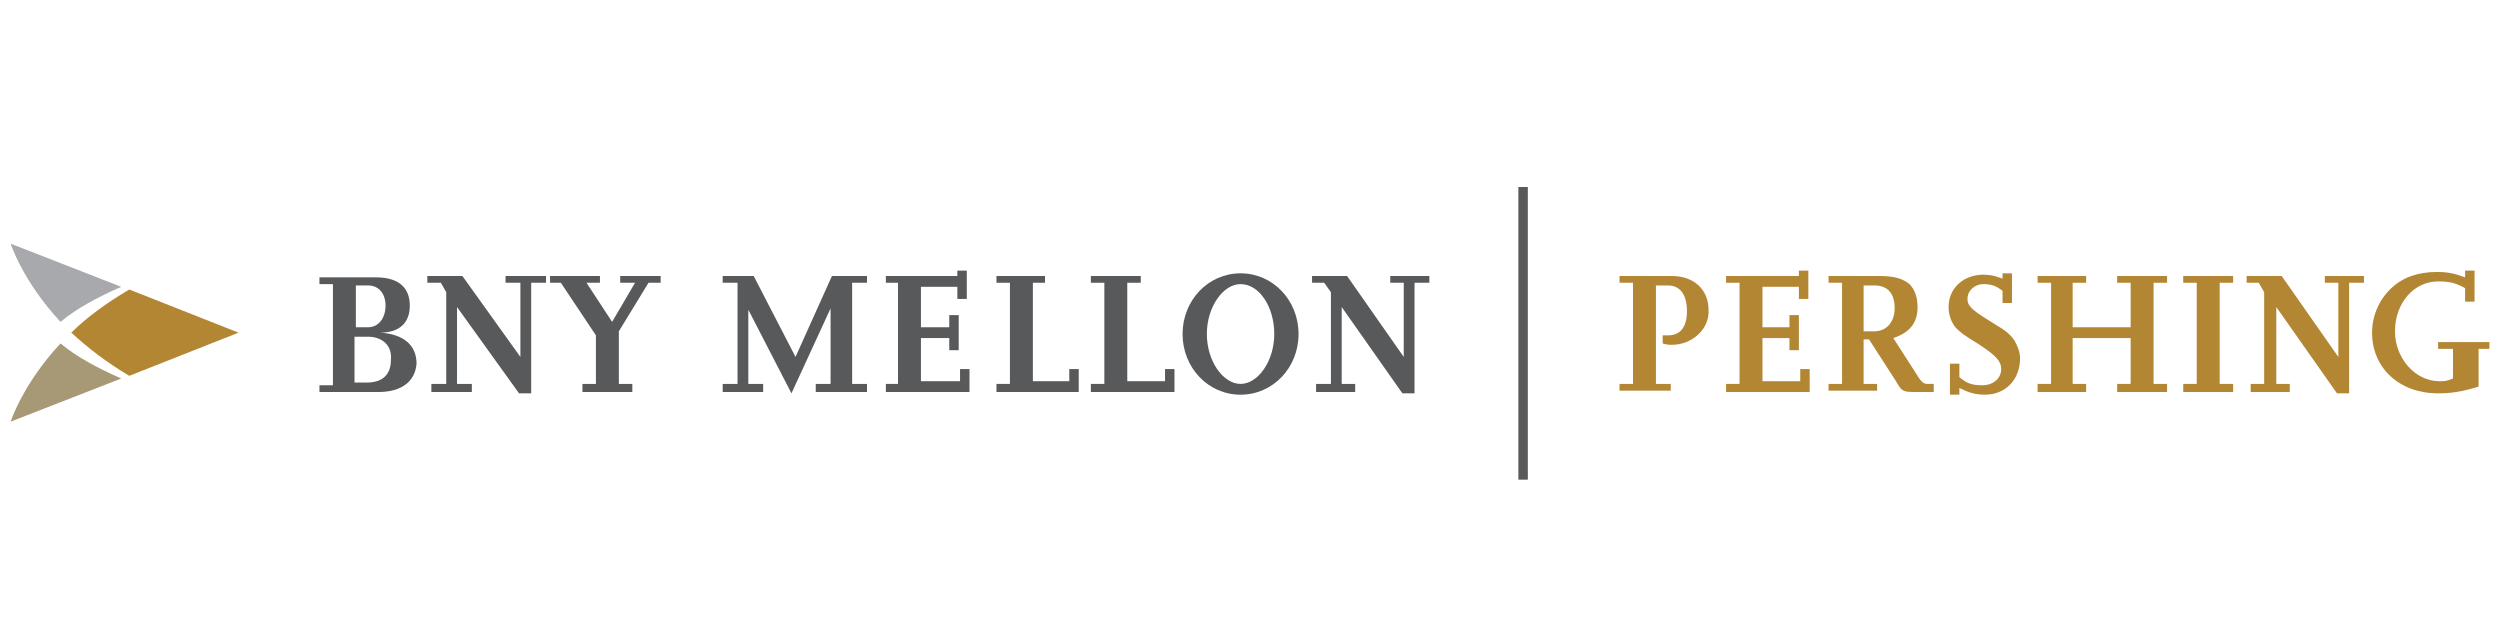 <?xml version="1.0" encoding="utf-8"?>
<!-- Generator: Adobe Illustrator 16.0.0, SVG Export Plug-In . SVG Version: 6.00 Build 0)  -->
<!DOCTYPE svg PUBLIC "-//W3C//DTD SVG 1.1//EN" "http://www.w3.org/Graphics/SVG/1.1/DTD/svg11.dtd">
<svg version="1.1" id="Layer_1" xmlns="http://www.w3.org/2000/svg" xmlns:xlink="http://www.w3.org/1999/xlink" x="0px" y="0px"
	 width="600px" height="150px" viewBox="-2.36 301.922 600 150" enable-background="new -2.36 301.922 600 150"
	 xml:space="preserve">
<g>
	<g>
		<line fill="#58595B" x1="363.345" y1="346.804" x2="363.345" y2="417.04"/>
	</g>
	<g>
		<polygon fill="#58595B" points="364.317,417.04 362.05,417.04 362.05,346.804 364.317,346.804 		"/>
	</g>
	<g>
		<path fill="#58595B" d="M85.96,382.731h-3.236v11.005h2.913c3.884,0,5.827-1.942,5.827-5.503
			C91.786,384.997,89.52,382.731,85.96,382.731L85.96,382.731z M85.96,370.431h-2.913v10.034h2.913c2.589,0,4.208-2.266,4.208-5.179
			C90.168,372.374,88.55,370.431,85.96,370.431L85.96,370.431z M88.55,396.001H74.308v-1.619h3.236v-24.275h-3.236v-1.618h13.594
			c5.179,0,8.092,2.266,8.092,6.797c0,4.208-2.589,6.474-7.12,6.474c5.502,0.324,8.738,2.913,8.738,7.444
			C97.289,393.412,94.052,396.001,88.55,396.001L88.55,396.001z"/>
	</g>
	<g>
		<polygon fill="#58595B" points="125.125,369.784 125.125,396.325 122.211,396.325 107.323,375.61 107.323,394.06 110.883,394.06 
			110.883,396.001 101.173,396.001 101.173,394.06 104.733,394.06 104.733,372.05 103.439,369.784 100.202,369.784 100.202,368.166 
			108.617,368.166 122.535,387.586 122.535,369.784 118.975,369.784 118.975,368.166 128.685,368.166 128.685,369.784 		"/>
	</g>
	<g>
		<polygon fill="#58595B" points="153.284,369.784 146.163,381.436 146.163,394.06 149.399,394.06 149.399,396.001 137.423,396.001 
			137.423,394.06 140.66,394.06 140.66,382.407 132.245,369.784 129.656,369.784 129.656,368.166 141.631,368.166 141.631,369.784 
			138.395,369.784 144.545,379.17 150.047,369.784 146.487,369.784 146.487,368.166 156.197,368.166 156.197,369.784 		"/>
	</g>
	<g>
		<polygon fill="#58595B" points="193.418,396.001 193.418,394.06 196.979,394.06 196.979,375.934 187.592,396.325 177.236,376.257 
			177.236,394.06 180.796,394.06 180.796,396.001 171.086,396.001 171.086,394.06 174.646,394.06 174.646,369.784 171.086,369.784 
			171.086,368.166 178.53,368.166 188.564,387.586 197.302,368.166 205.718,368.166 205.718,369.784 202.157,369.784 
			202.157,394.06 205.718,394.06 205.718,396.001 		"/>
	</g>
	<g>
		<polygon fill="#58595B" points="210.249,396.001 210.249,394.06 213.163,394.06 213.163,369.784 210.249,369.784 210.249,368.166 
			227.404,368.166 227.404,366.871 229.669,366.871 229.669,373.668 227.404,373.668 227.404,370.755 218.665,370.755 
			218.665,380.465 225.462,380.465 225.462,377.552 227.727,377.552 227.727,385.968 225.462,385.968 225.462,383.055 
			218.665,383.055 218.665,393.412 228.051,393.412 228.051,390.499 230.317,390.499 230.317,396.001 		"/>
	</g>
	<g>
		<polygon fill="#58595B" points="236.791,396.001 236.791,394.06 240.027,394.06 240.027,369.784 236.791,369.784 236.791,368.166 
			248.443,368.166 248.443,369.784 245.529,369.784 245.529,393.412 254.268,393.412 254.268,390.499 256.534,390.499 
			256.534,396.001 		"/>
	</g>
	<g>
		<polygon fill="#58595B" points="259.447,396.001 259.447,394.06 262.684,394.06 262.684,369.784 259.447,369.784 259.447,368.166 
			271.423,368.166 271.423,369.784 268.186,369.784 268.186,393.412 277.248,393.412 277.248,390.499 279.514,390.499 
			279.514,396.001 		"/>
	</g>
	<g>
		<path fill="#58595B" d="M295.374,370.108c-4.208,0-8.092,5.502-8.092,11.976c0,6.473,3.884,11.976,8.092,11.976
			s8.092-5.502,8.092-11.976C303.466,375.61,299.906,370.108,295.374,370.108L295.374,370.108z M295.374,396.649
			c-7.768,0-13.918-6.474-13.918-14.565c0-8.092,6.15-14.565,13.918-14.565c7.768,0,13.918,6.474,13.918,14.565
			C309.292,390.175,303.142,396.649,295.374,396.649L295.374,396.649z"/>
	</g>
	<g>
		<polygon fill="#58595B" points="337.127,369.784 337.127,396.325 334.215,396.325 319.65,375.61 319.65,394.06 322.886,394.06 
			322.886,396.001 313.499,396.001 313.499,394.06 317.06,394.06 317.06,372.05 315.442,369.784 312.529,369.784 312.529,368.166 
			320.944,368.166 334.538,387.586 334.538,369.784 331.301,369.784 331.301,368.166 340.688,368.166 340.688,369.784 		"/>
	</g>
	<g>
		<path fill="#B38634" d="M398.948,384.673c-0.646,0-1.295,0-2.267-0.324v-1.942c0.648,0,0.648,0,1.296,0
			c2.912,0,4.53-1.942,4.53-5.826c0-3.884-1.618-6.15-4.53-6.15h-2.914v23.628h3.561v1.619h-12.299v-1.619h3.236v-24.275h-3.236
			v-1.619h12.623c5.179,0,8.739,3.237,8.739,8.092C408.011,380.789,403.804,384.673,398.948,384.673L398.948,384.673z"/>
	</g>
	<g>
		<polygon fill="#B38634" points="411.896,396.001 411.896,394.06 415.132,394.06 415.132,369.784 411.896,369.784 411.896,368.166 
			429.373,368.166 429.373,366.871 431.639,366.871 431.639,373.668 429.373,373.668 429.373,370.755 420.634,370.755 
			420.634,380.465 427.108,380.465 427.108,377.552 429.373,377.552 429.373,385.968 427.108,385.968 427.108,383.055 
			420.634,383.055 420.634,393.412 429.698,393.412 429.698,390.499 431.963,390.499 431.963,396.001 		"/>
	</g>
	<g>
		<path fill="#B38634" d="M447.499,370.431h-2.59v11.005h2.59c2.912,0,4.854-2.266,4.854-5.502
			C452.354,372.374,450.736,370.431,447.499,370.431L447.499,370.431z M456.885,396.001c-2.59,0-2.912-0.324-4.208-2.589
			l-6.473-10.034h-1.295v10.681h3.237v1.619h-11.653v-1.619h3.237v-24.275h-3.237v-1.619h12.3c3.561,0,5.502,0.647,7.121,1.942
			c1.295,1.295,1.942,3.237,1.942,5.503c0,3.884-1.942,6.149-5.826,7.444l5.826,9.063c0.971,1.619,1.618,1.942,2.266,1.942h1.618
			v1.942H456.885L456.885,396.001z"/>
	</g>
	<g>
		<path fill="#B38634" d="M474.04,396.649c-2.59,0-4.208-0.647-6.15-1.618v1.618h-2.266v-7.445h2.266v3.237
			c1.942,1.619,3.236,1.942,5.503,1.942c2.589,0,4.531-1.618,4.531-3.884c0-1.942-1.295-3.237-5.18-5.826
			c-4.207-2.589-4.531-2.913-5.825-4.208c-0.971-1.295-1.618-2.913-1.618-4.855c0-4.531,3.56-7.768,8.415-7.768
			c1.618,0,2.913,0.323,4.531,0.971v-1.294h2.266v7.121h-2.266v-2.913c-1.618-1.295-2.913-1.618-4.531-1.618
			c-2.266,0-3.884,1.618-3.884,3.56c0,1.618,0.971,2.589,5.179,5.179c1.941,1.294,3.236,1.942,3.56,2.266
			c0.972,0.647,1.942,1.618,2.59,2.589c0.647,1.294,1.294,2.589,1.294,4.208C482.454,393.088,478.895,396.649,474.04,396.649
			L474.04,396.649z"/>
	</g>
	<g>
		<polygon fill="#B38634" points="505.76,396.001 505.76,394.06 508.996,394.06 508.996,383.055 495.078,383.055 495.078,394.06 
			498.315,394.06 498.315,396.001 486.662,396.001 486.662,394.06 489.9,394.06 489.9,369.784 486.662,369.784 486.662,368.166 
			498.315,368.166 498.315,369.784 495.078,369.784 495.078,380.465 508.996,380.465 508.996,369.784 505.76,369.784 
			505.76,368.166 517.736,368.166 517.736,369.784 514.498,369.784 514.498,394.06 517.736,394.06 517.736,396.001 		"/>
	</g>
	<g>
		<polygon fill="#B38634" points="521.619,396.001 521.619,394.06 524.856,394.06 524.856,369.784 521.619,369.784 521.619,368.166 
			533.595,368.166 533.595,369.784 530.358,369.784 530.358,394.06 533.595,394.06 533.595,396.001 		"/>
	</g>
	<g>
		<polygon fill="#B38634" points="561.431,369.784 561.431,396.325 558.517,396.325 543.952,375.61 543.952,394.06 547.189,394.06 
			547.189,396.001 537.803,396.001 537.803,394.06 541.039,394.06 541.039,372.05 539.745,369.784 536.831,369.784 536.831,368.166 
			545.247,368.166 558.841,387.586 558.841,369.784 555.605,369.784 555.605,368.166 564.99,368.166 564.99,369.784 		"/>
	</g>
	<g>
		<path fill="#B38634" d="M592.502,386.291v8.416c-4.208,1.295-6.796,1.618-9.71,1.618c-9.386,0-15.859-6.149-15.859-14.565
			c0-6.149,3.884-11.652,9.386-13.594c1.942-0.647,3.884-0.971,6.15-0.971c2.589,0,4.207,0.324,6.797,1.295v-1.618h2.266v7.444
			h-2.266v-3.236c-2.266-1.295-3.884-1.619-6.474-1.619c-5.826,0-10.357,5.179-10.357,11.976c0,6.474,4.855,11.976,10.682,11.976
			c1.294,0,1.618,0,3.236-0.647v-7.121h-3.561v-1.618h12.3v1.618h-2.59V386.291z"/>
	</g>
	<g>
		<path fill="#B38634" d="M54.888,381.76l-26.217-10.357c-5.502,3.237-10.358,6.797-13.918,10.357
			c3.884,3.561,8.416,7.121,13.918,10.357L54.888,381.76L54.888,381.76z"/>
	</g>
	<g>
		<path fill="#A7A9AC" d="M0.188,360.397c0,0,2.914,9.063,11.976,18.773c3.884-3.236,8.74-5.826,14.565-8.415L0.188,360.397
			L0.188,360.397z"/>
	</g>
	<g>
		<path fill="#A79975" d="M0.188,403.122c0,0,2.914-9.063,11.976-18.773c3.884,3.237,8.74,5.826,14.565,8.416L0.188,403.122
			L0.188,403.122z"/>
	</g>
</g>
<polygon fill="none" points="22201.18,10495.369 22201.18,10500.613 27561.789,10500.613 27561.789,8440.573 "/>
</svg>
